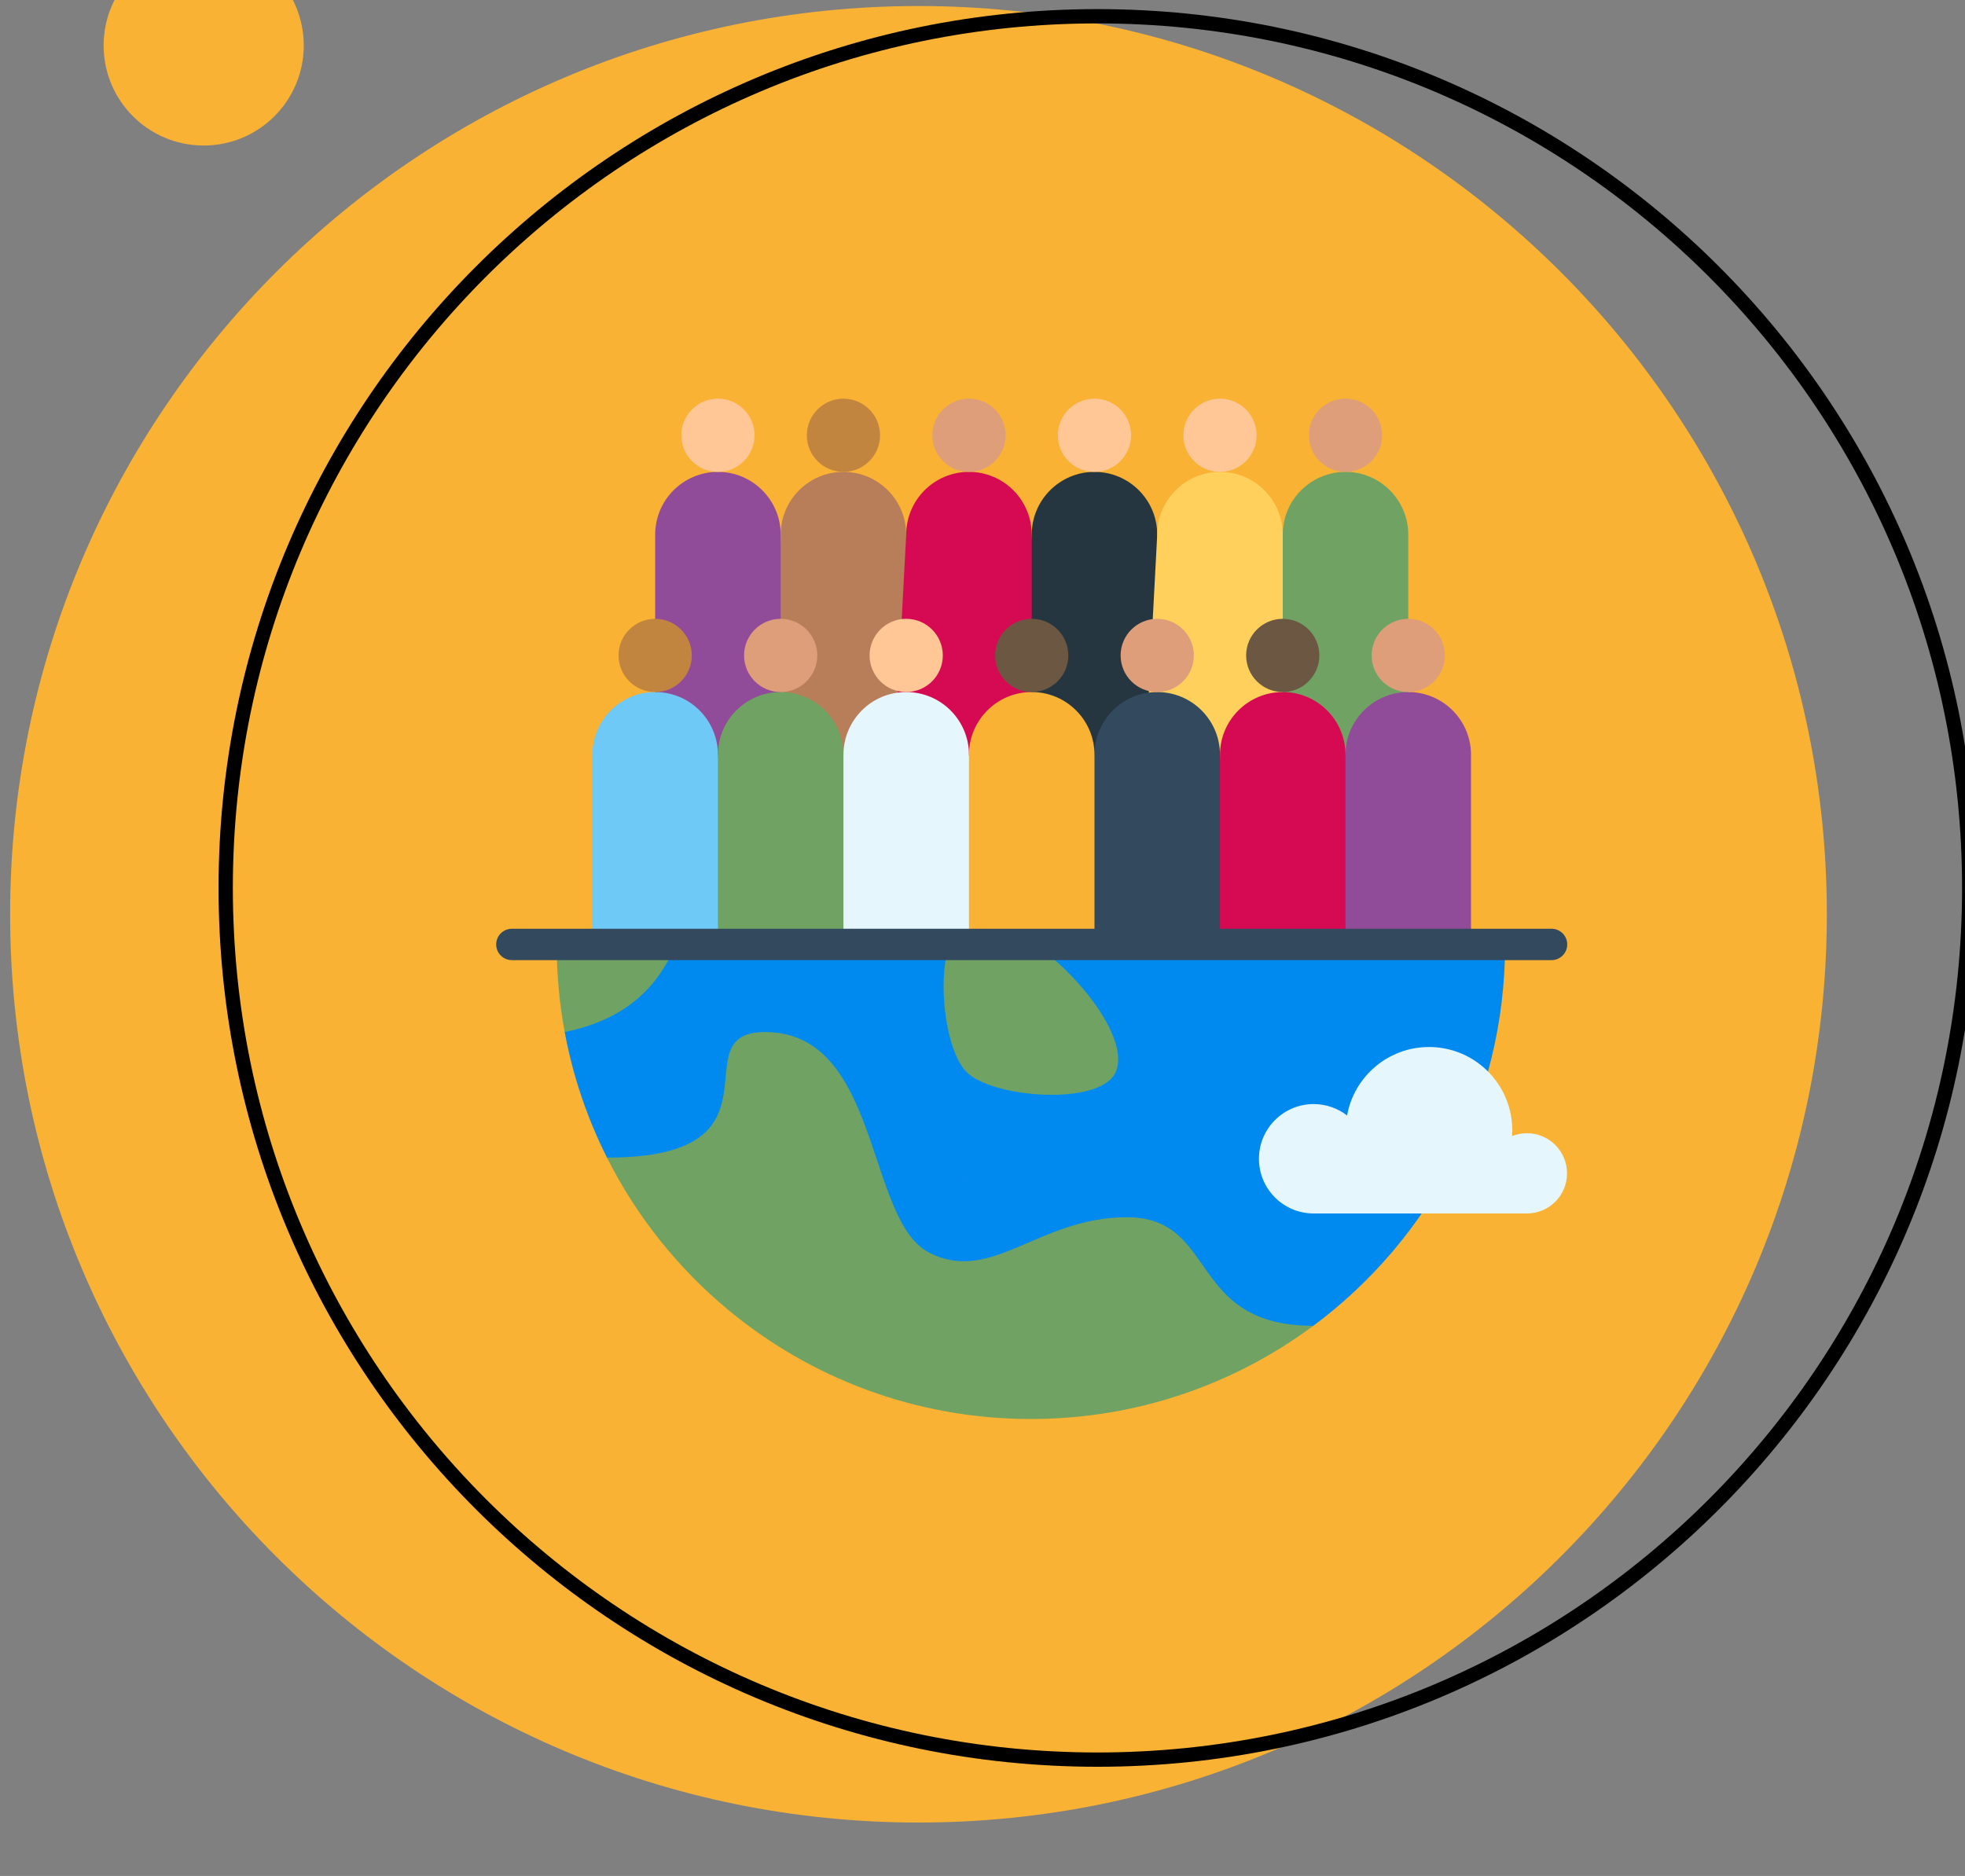 <?xml version="1.0" encoding="UTF-8" standalone="no"?>
<!-- Created with Inkscape (http://www.inkscape.org/) -->

<svg
   width="48.521mm"
   height="46.327mm"
   viewBox="0 0 48.521 46.327"
   version="1.1"
   id="svg4368"
   sodipodi:docname="connexion.svg"
   inkscape:version="1.1.2 (0a00cf5339, 2022-02-04, custom)"
   xmlns:inkscape="http://www.inkscape.org/namespaces/inkscape"
   xmlns:sodipodi="http://sodipodi.sourceforge.net/DTD/sodipodi-0.dtd"
   xmlns="http://www.w3.org/2000/svg"
   xmlns:svg="http://www.w3.org/2000/svg">
  <rect x="0" y="0" width="48.521" height="46.327" fill="#808080" stroke="none"/>
  <sodipodi:namedview
     id="namedview4370"
     pagecolor="#ffffff"
     bordercolor="#666666"
     borderopacity="1.0"
     inkscape:pageshadow="2"
     inkscape:pageopacity="0.0"
     inkscape:pagecheckerboard="0"
     inkscape:document-units="mm"
     showgrid="false"
     inkscape:zoom="0.5683642"
     inkscape:cx="168.90578"
     inkscape:cy="47.504752"
     inkscape:window-width="830"
     inkscape:window-height="992"
     inkscape:window-x="2760"
     inkscape:window-y="24"
     inkscape:window-maximized="1"
     inkscape:current-layer="layer1"
     fit-margin-top="0"
     fit-margin-left="0"
     fit-margin-right="0"
     fit-margin-bottom="0" />
  <defs
     id="defs4365">
    <clipPath
       clipPathUnits="userSpaceOnUse"
       id="clipPath1246">
      <path
         d="M 0,0 H 1500 V 7000 H 0 Z"
         id="path1244" />
    </clipPath>
  </defs>
  <g
     inkscape:label="Calque 1"
     inkscape:groupmode="layer"
     id="layer1"
     transform="translate(-60.18,-132.46)">
    <g
       id="g5892"
       transform="matrix(0.353,0,0,-0.353,-337.048,2272.307)">
      <g
         id="g5520">
        <g
           id="g350"
           transform="translate(1139.54,6051.709)">
          <path
             d="m 0,0 c -3.866,0 -7,3.134 -7,7 0,3.866 3.134,7 7,7 C 3.866,14 7,10.866 7,7 7,3.134 3.866,0 0,0"
             style="fill:#f9b234;fill-opacity:1;fill-rule:nonzero;stroke:none"
             id="path352" />
        </g>
        <g
           id="g354"
           transform="translate(1189.54,5934.389)">
          <path
             d="m 0,0 c 35.092,0 63.54,28.448 63.54,63.54 0,35.092 -28.448,63.54 -63.54,63.54 -35.092,0 -63.54,-28.448 -63.54,-63.54 C -63.54,28.448 -35.092,0 0,0"
             style="fill:#f9b234;fill-opacity:1;fill-rule:nonzero;stroke:none"
             id="path356" />
        </g>
        <g
           id="g358"
           transform="translate(1202.06,5938.791)">
          <path
             d="m 0,0 c 33.678,0 60.98,27.302 60.98,60.98 0,33.679 -27.302,60.981 -60.98,60.981 -33.678,0 -60.98,-27.302 -60.98,-60.981 C -60.98,27.302 -33.678,0 0,0 Z"
             style="fill:none;stroke:#000000;stroke-width:1;stroke-linecap:butt;stroke-linejoin:miter;stroke-miterlimit:4;stroke-dasharray:none;stroke-opacity:1"
             id="path360" />
        </g>
      </g>
      <g
         id="g1404"
         transform="translate(1179.901,6024.487)">
        <path
           d="M 0,0 1.463,-27.572 H -8.78 V 0 c 0,1.213 0.492,2.311 1.286,3.105 0.795,0.794 1.892,1.286 3.104,1.286 C -1.965,4.391 0,2.424 0,0"
           style="fill:#914c99;fill-opacity:1;fill-rule:nonzero;stroke:none"
           id="path1406" />
      </g>
      <g
         id="g1408"
         transform="translate(1175.511,6034)">
        <path
           d="m 0,0 c 1.414,0 2.561,-1.146 2.561,-2.561 0,-1.415 -1.147,-2.561 -2.561,-2.561 -1.414,0 -2.561,1.146 -2.561,2.561 C -2.561,-1.146 -1.414,0 0,0"
           style="fill:#ffc796;fill-opacity:1;fill-rule:nonzero;stroke:none"
           id="path1410" />
      </g>
      <g
         id="g1412"
         transform="translate(1188.681,6024.487)">
        <path
           d="M 0,0 V -27.572 H -8.78 V 0 c 0,1.213 0.492,2.311 1.286,3.105 0.795,0.794 1.892,1.286 3.104,1.286 C -1.965,4.391 0,2.424 0,0"
           style="fill:#b87d59;fill-opacity:1;fill-rule:nonzero;stroke:none"
           id="path1414" />
      </g>
      <g
         id="g1416"
         transform="translate(1184.291,6034)">
        <path
           d="m 0,0 c 1.414,0 2.561,-1.146 2.561,-2.561 0,-1.415 -1.147,-2.561 -2.561,-2.561 -1.414,0 -2.561,1.146 -2.561,2.561 C -2.561,-1.146 -1.414,0 0,0"
           style="fill:#c28540;fill-opacity:1;fill-rule:nonzero;stroke:none"
           id="path1418" />
      </g>
      <g
         id="g1420"
         transform="translate(1197.461,6024.487)">
        <path
           d="M 0,0 1.463,-27.572 H -10.243 L -8.78,0 c 0,1.213 0.492,2.311 1.286,3.105 0.795,0.794 1.892,1.286 3.104,1.286 C -1.965,4.391 0,2.424 0,0"
           style="fill:#d60a52;fill-opacity:1;fill-rule:nonzero;stroke:none"
           id="path1422" />
      </g>
      <g
         id="g1424"
         transform="translate(1193.071,6034)">
        <path
           d="m 0,0 c 1.414,0 2.561,-1.146 2.561,-2.561 0,-1.415 -1.147,-2.561 -2.561,-2.561 -1.414,0 -2.561,1.146 -2.561,2.561 C -2.561,-1.146 -1.414,0 0,0"
           style="fill:#de9e7a;fill-opacity:1;fill-rule:nonzero;stroke:none"
           id="path1426" />
      </g>
      <g
         id="g1428"
         transform="translate(1206.241,6024.487)">
        <path
           d="M 0,0 V -27.572 H -8.78 V 0 c 0,1.213 0.492,2.311 1.286,3.105 0.795,0.794 1.892,1.286 3.104,1.286 C -1.965,4.391 0,2.424 0,0"
           style="fill:#263640;fill-opacity:1;fill-rule:nonzero;stroke:none"
           id="path1430" />
      </g>
      <g
         id="g1432"
         transform="translate(1201.851,6034)">
        <path
           d="m 0,0 c 1.414,0 2.561,-1.146 2.561,-2.561 0,-1.415 -1.147,-2.561 -2.561,-2.561 -1.414,0 -2.561,1.146 -2.561,2.561 C -2.561,-1.146 -1.414,0 0,0"
           style="fill:#ffc796;fill-opacity:1;fill-rule:nonzero;stroke:none"
           id="path1434" />
      </g>
      <g
         id="g1436"
         transform="translate(1215.021,6024.487)">
        <path
           d="M 0,0 1.463,-27.572 H -10.243 L -8.78,0 c 0,1.213 0.492,2.311 1.286,3.105 0.795,0.794 1.892,1.286 3.104,1.286 C -1.965,4.391 0,2.424 0,0"
           style="fill:#ffd15c;fill-opacity:1;fill-rule:nonzero;stroke:none"
           id="path1438" />
      </g>
      <g
         id="g1440"
         transform="translate(1210.631,6034)">
        <path
           d="m 0,0 c 1.414,0 2.561,-1.146 2.561,-2.561 0,-1.415 -1.147,-2.561 -2.561,-2.561 -1.414,0 -2.561,1.146 -2.561,2.561 C -2.561,-1.146 -1.414,0 0,0"
           style="fill:#ffc796;fill-opacity:1;fill-rule:nonzero;stroke:none"
           id="path1442" />
      </g>
      <g
         id="g1444"
         transform="translate(1223.8,6024.487)">
        <path
           d="M 0,0 V -27.572 H -8.78 V 0 c 0,1.213 0.492,2.311 1.286,3.105 0.583,0.583 1.328,1.002 2.16,1.182 0.305,0.069 0.621,0.104 0.944,0.104 C -1.965,4.391 0,2.424 0,0"
           style="fill:#70a363;fill-opacity:1;fill-rule:nonzero;stroke:none"
           id="path1446" />
      </g>
      <g
         id="g1448"
         transform="translate(1219.41,6034)">
        <path
           d="m 0,0 c 1.414,0 2.561,-1.146 2.561,-2.561 0,-1.415 -1.147,-2.561 -2.561,-2.561 -1.414,0 -2.561,1.146 -2.561,2.561 C -2.561,-1.146 -1.414,0 0,0"
           style="fill:#de9e7a;fill-opacity:1;fill-rule:nonzero;stroke:none"
           id="path1450" />
      </g>
      <g
         id="g1452"
         transform="translate(1228.19,6009.086)">
        <path
           d="M 0,0 V -13.303 H -10.243 L -8.78,0 c 0,1.211 0.492,2.309 1.286,3.104 0.3,0.299 0.644,0.557 1.02,0.76 C -5.853,4.2 -5.144,4.39 -4.39,4.39 -1.965,4.39 0,2.424 0,0"
           style="fill:#914c99;fill-opacity:1;fill-rule:nonzero;stroke:none"
           id="path1454" />
      </g>
      <g
         id="g1456"
         transform="translate(1223.8,6018.598)">
        <path
           d="m 0,0 c 1.414,0 2.561,-1.146 2.561,-2.561 0,-1.415 -1.147,-2.561 -2.561,-2.561 -1.414,0 -2.561,1.146 -2.561,2.561 C -2.561,-1.146 -1.414,0 0,0"
           style="fill:#de9e7a;fill-opacity:1;fill-rule:nonzero;stroke:none"
           id="path1458" />
      </g>
      <g
         id="g1460"
         transform="translate(1193.071,6009.086)">
        <path
           d="M 0,0 1.463,-13.303 H -10.243 L -8.78,0 c 0,1.211 0.492,2.309 1.286,3.104 C -6.699,3.898 -5.602,4.39 -4.39,4.39 -1.965,4.39 0,2.424 0,0"
           style="fill:#e5f7fc;fill-opacity:1;fill-rule:nonzero;stroke:none"
           id="path1462" />
      </g>
      <g
         id="g1464"
         transform="translate(1188.681,6018.598)">
        <path
           d="m 0,0 c 1.414,0 2.561,-1.146 2.561,-2.561 0,-1.415 -1.147,-2.561 -2.561,-2.561 -1.414,0 -2.561,1.146 -2.561,2.561 C -2.561,-1.146 -1.414,0 0,0"
           style="fill:#ffc796;fill-opacity:1;fill-rule:nonzero;stroke:none"
           id="path1466" />
      </g>
      <g
         id="g1468"
         transform="translate(1175.511,6009.086)">
        <path
           d="M 0,0 1.463,-13.303 H -8.78 V 0 c 0,1.211 0.492,2.309 1.286,3.104 C -6.699,3.898 -5.602,4.39 -4.39,4.39 -1.965,4.39 0,2.424 0,0"
           style="fill:#6ec9f7;fill-opacity:1;fill-rule:nonzero;stroke:none"
           id="path1470" />
      </g>
      <g
         id="g1472"
         transform="translate(1171.121,6018.598)">
        <path
           d="m 0,0 c 1.414,0 2.561,-1.146 2.561,-2.561 0,-1.415 -1.147,-2.561 -2.561,-2.561 -1.414,0 -2.561,1.146 -2.561,2.561 C -2.561,-1.146 -1.414,0 0,0"
           style="fill:#c28540;fill-opacity:1;fill-rule:nonzero;stroke:none"
           id="path1474" />
      </g>
      <g
         id="g1476"
         transform="translate(1210.631,6009.086)">
        <path
           d="M 0,0 1.463,-13.303 H -10.243 L -8.78,0 c 0,1.211 0.492,2.309 1.286,3.104 C -6.699,3.898 -5.602,4.39 -4.39,4.39 -1.965,4.39 0,2.424 0,0"
           style="fill:#334a5e;fill-opacity:1;fill-rule:nonzero;stroke:none"
           id="path1478" />
      </g>
      <g
         id="g1480"
         transform="translate(1206.241,6018.598)">
        <path
           d="m 0,0 c 1.414,0 2.561,-1.146 2.561,-2.561 0,-1.415 -1.147,-2.561 -2.561,-2.561 -1.414,0 -2.561,1.146 -2.561,2.561 C -2.561,-1.146 -1.414,0 0,0"
           style="fill:#de9e7a;fill-opacity:1;fill-rule:nonzero;stroke:none"
           id="path1482" />
      </g>
      <g
         id="g1484"
         transform="translate(1184.291,6009.086)">
        <path
           d="M 0,0 V -13.303 H -8.78 V 0 c 0,1.211 0.492,2.309 1.286,3.104 C -6.699,3.898 -5.602,4.39 -4.39,4.39 -1.965,4.39 0,2.424 0,0"
           style="fill:#70a363;fill-opacity:1;fill-rule:nonzero;stroke:none"
           id="path1486" />
      </g>
      <g
         id="g1488"
         transform="translate(1179.901,6018.598)">
        <path
           d="m 0,0 c 1.414,0 2.561,-1.146 2.561,-2.561 0,-1.415 -1.147,-2.561 -2.561,-2.561 -1.414,0 -2.561,1.146 -2.561,2.561 C -2.561,-1.146 -1.414,0 0,0"
           style="fill:#de9e7a;fill-opacity:1;fill-rule:nonzero;stroke:none"
           id="path1490" />
      </g>
      <g
         id="g1492"
         transform="translate(1201.851,6009.086)">
        <path
           d="M 0,0 V -13.303 H -8.78 V 0 c 0,1.211 0.492,2.309 1.286,3.104 C -6.699,3.898 -5.602,4.39 -4.39,4.39 -1.965,4.39 0,2.424 0,0"
           style="fill:#f9b234;fill-opacity:1;fill-rule:nonzero;stroke:none"
           id="path1494" />
      </g>
      <g
         id="g1496"
         transform="translate(1197.461,6018.598)">
        <path
           d="m 0,0 c 1.414,0 2.561,-1.146 2.561,-2.561 0,-1.415 -1.147,-2.561 -2.561,-2.561 -1.414,0 -2.561,1.146 -2.561,2.561 C -2.561,-1.146 -1.414,0 0,0"
           style="fill:#6b5742;fill-opacity:1;fill-rule:nonzero;stroke:none"
           id="path1498" />
      </g>
      <g
         id="g1500"
         transform="translate(1219.41,6009.086)">
        <path
           d="M 0,0 V -13.303 H -8.78 V 0 c 0,1.211 0.492,2.309 1.286,3.104 C -6.699,3.898 -5.602,4.39 -4.39,4.39 -1.965,4.39 0,2.424 0,0"
           style="fill:#d60a52;fill-opacity:1;fill-rule:nonzero;stroke:none"
           id="path1502" />
      </g>
      <g
         id="g1504"
         transform="translate(1215.021,6018.598)">
        <path
           d="m 0,0 c 1.414,0 2.561,-1.146 2.561,-2.561 0,-1.415 -1.147,-2.561 -2.561,-2.561 -1.414,0 -2.561,1.146 -2.561,2.561 C -2.561,-1.146 -1.414,0 0,0"
           style="fill:#6b5742;fill-opacity:1;fill-rule:nonzero;stroke:none"
           id="path1506" />
      </g>
      <g
         id="g1508"
         transform="translate(1230.573,5995.783)">
        <path
           d="m 0,0 c 0,-10.915 -5.274,-20.599 -13.413,-26.643 l -11.667,-4.05 -2.275,0.954 -35.467,14.862 c -1.375,2.733 -2.382,5.682 -2.958,8.784 L -63.534,0 Z"
           style="fill:#008af0;fill-opacity:1;fill-rule:nonzero;stroke:none"
           id="path1510" />
      </g>
      <g
         id="g1512"
         transform="translate(1172.55,5995.783)">
        <path
           d="M 0,0 C -1.168,-2.77 -3.294,-5.182 -7.757,-6.093 -8.124,-4.118 -8.316,-2.081 -8.316,0 Z"
           style="fill:#70a363;fill-opacity:1;fill-rule:nonzero;stroke:none"
           id="path1514" />
      </g>
      <g
         id="g1516"
         transform="translate(1203.338,5986.893)">
        <path
           d="m 0,0 c -1.045,-2.39 -8.593,-1.844 -10.438,0 -1.428,1.428 -2.089,6.297 -1.198,8.89 h 6.062 C -2.259,6.496 0.956,2.186 0,0"
           style="fill:#70a363;fill-opacity:1;fill-rule:nonzero;stroke:none"
           id="path1518" />
      </g>
      <g
         id="g1520"
         transform="translate(1217.159,5969.141)">
        <path
           d="m 0,0 c -5.518,-4.097 -12.354,-6.522 -19.757,-6.522 -8.073,0 -15.472,2.883 -21.222,7.677 -3.489,2.906 -6.37,6.516 -8.429,10.609 13.069,0 4.991,8.785 11.05,8.785 8.097,0 7.052,-13.143 11.475,-15.426 4.369,-2.256 7.633,2.47 13.844,2.47 4.719,0 4.77,-4.112 7.988,-6.285 C -3.896,0.53 -2.333,0 0,0"
           style="fill:#70a363;fill-opacity:1;fill-rule:nonzero;stroke:none"
           id="path1522" />
      </g>
      <g
         id="g1524"
         transform="translate(1234.908,5979.805)">
        <path
           d="m 0,0 c 0,-1.549 -1.258,-2.807 -2.807,-2.807 h -14.918 c -2.114,0 -3.827,1.714 -3.827,3.827 0,2.112 1.713,3.826 3.827,3.826 0.88,0 1.691,-0.298 2.338,-0.798 0.488,2.723 2.869,4.79 5.732,4.79 1.303,0 2.508,-0.428 3.479,-1.152 1.422,-1.061 2.344,-2.758 2.344,-4.67 0,-0.137 -0.004,-0.273 -0.013,-0.408 0.321,0.128 0.671,0.199 1.038,0.199 C -1.258,2.807 0,1.55 0,0"
           style="fill:#e5f7fc;fill-opacity:1;fill-rule:nonzero;stroke:none"
           id="path1526" />
      </g>
      <g
         id="g1528"
         transform="translate(1233.824,5996.916)">
        <path
           d="m 0,0 h -72.727 c -0.606,0 -1.097,-0.491 -1.097,-1.097 0,-0.607 0.491,-1.098 1.097,-1.098 H 0 c 0.606,0 1.097,0.491 1.097,1.098 C 1.097,-0.491 0.606,0 0,0"
           style="fill:#334a5e;fill-opacity:1;fill-rule:nonzero;stroke:none"
           id="path1530" />
      </g>
      <g
         id="g1532"
         transform="translate(1192.906,5979.309)">
        <path
           d="M 0,0 C -0.004,0.032 0.015,0.066 0.053,0.101 Z"
           style="fill:#b87d59;fill-opacity:1;fill-rule:nonzero;stroke:none"
           id="path1534" />
      </g>
    </g>
  </g>
</svg>
